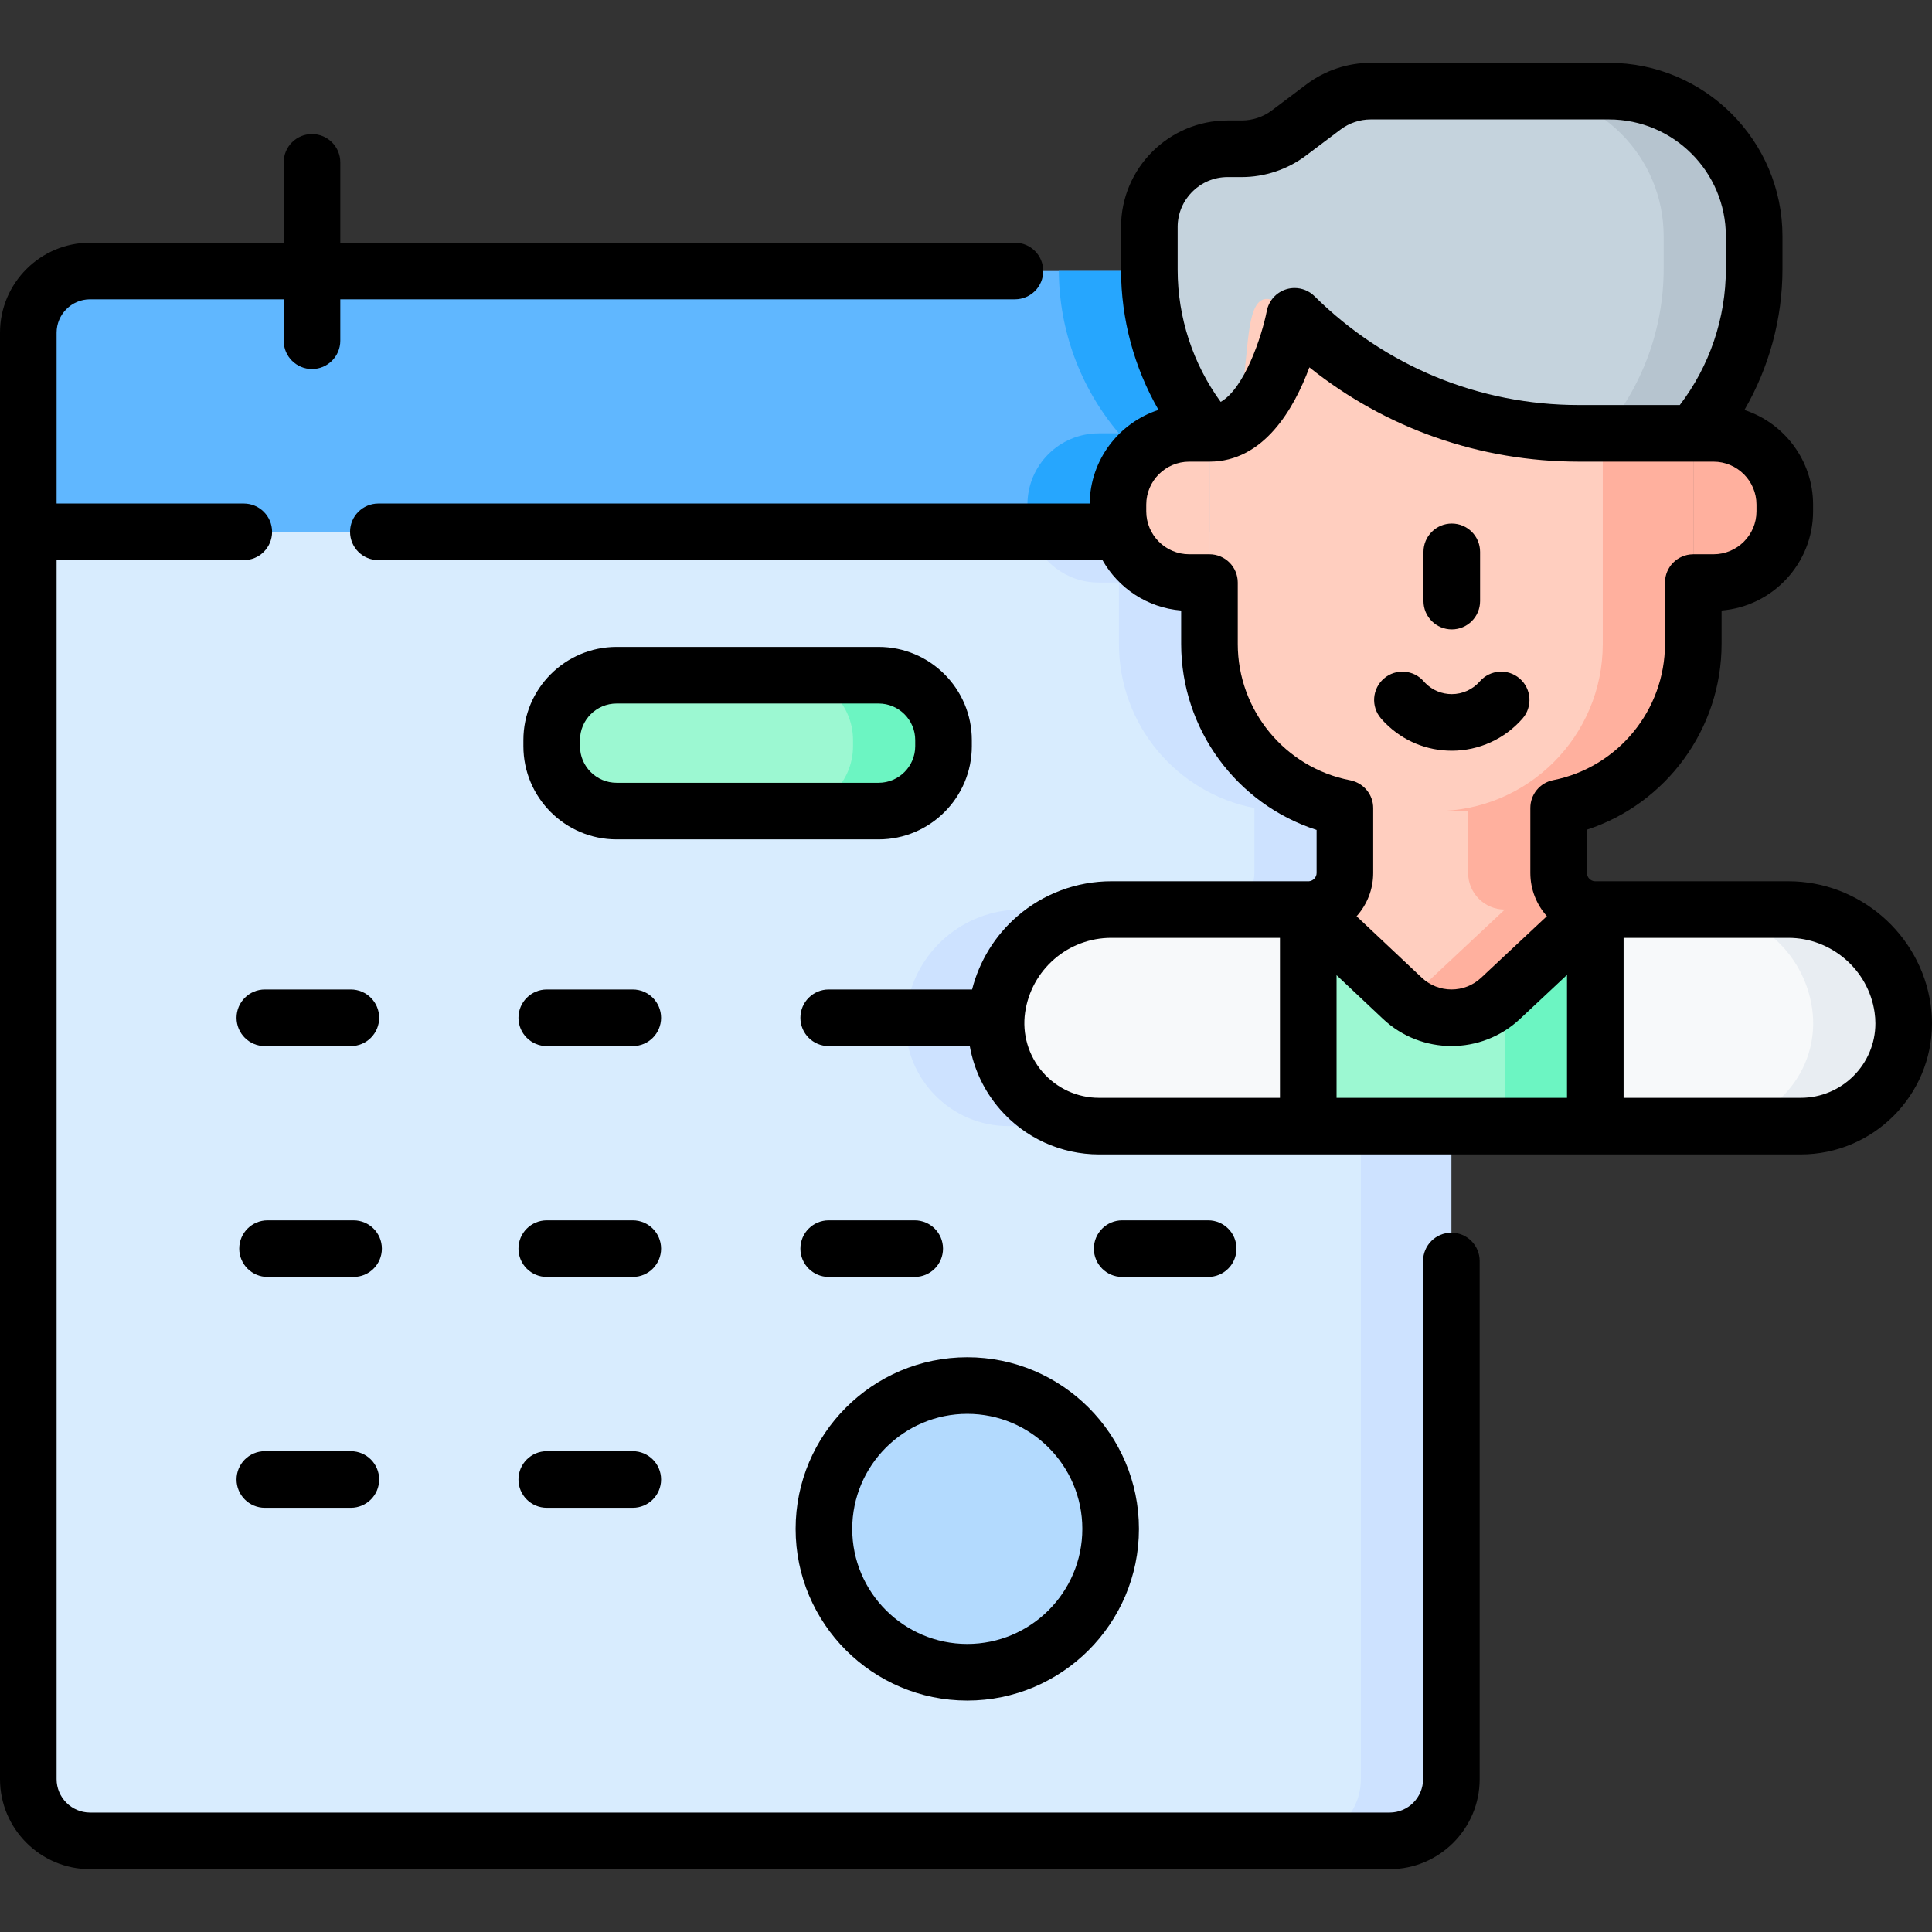 <!-- icon666.com - MILLIONS vector ICONS FREE --><svg id="Capa_1" enable-background="new 0 0 511.998 511.998" viewBox="0 0 511.998 511.998" xmlns="http://www.w3.org/2000/svg"><rect x="0" y="0" width="511.998" height="511.998" fill="#333333" stroke="none"/><g><g><path d="m384.628 71.819v69.119h-377.128v-52.756c0-9.038 7.325-16.363 16.363-16.363z" fill="#60b7ff"></path><path d="m384.628 140.938v330.544c0 9.038-7.325 16.363-16.363 16.363h-344.402c-9.038 0-16.363-7.325-16.363-16.363v-330.544z" fill="#d8ecfe"></path><path d="m296.531 140.938v13.447h-5.361c-8.537 0-15.752-5.661-18.086-13.447z" fill="#cde2ff"></path><path d="m384.628 140.938v157.486h-117.356c-15.281 0-27.305-12.455-27.305-27.245 0-1.302.1-2.635.29-3.968 2.184-15.02 15.06-26.172 30.241-26.172h52.536c5.21-.171 9.389-4.449 9.389-9.699v-17.205c-20.441-3.938-35.892-21.904-35.892-43.507v-29.69z" fill="#cde2ff"></path><g fill="#26a6fe"><path d="m384.628 71.819v69.119h-88.097v-26.092l-.241-.291c-10.07-11.984-15.611-27.104-15.691-42.736z"></path><path d="m296.531 114.846v26.092h-23.447c-.521-1.723-.802-3.547-.802-5.441v-1.774c0-10.421 8.457-18.878 18.888-18.878h5.361z"></path></g><path d="m360.641 140.943v330.537c0 9.038-7.327 16.365-16.365 16.365h23.987c9.038 0 16.365-7.327 16.365-16.365v-330.537z" fill="#cde2ff"></path><path d="m477.2 298.43h-185.941c-16.635 0-29.402-14.754-27.012-31.216 2.18-15.024 15.058-26.17 30.242-26.17h179.479c15.185 0 28.062 11.145 30.242 26.17 2.392 16.462-10.375 31.216-27.01 31.216z" fill="#f7f9fa"></path><path d="m504.212 267.213c-2.18-15.025-15.058-26.17-30.243-26.17h-23.987c15.185 0 28.062 11.145 30.242 26.17 2.39 16.463-10.376 31.216-27.011 31.216h23.987c16.635.001 29.402-14.753 27.012-31.216z" fill="#e8edf2"></path><path d="m346.702 241.044h76.068v57.386h-76.068z" fill="#9cf8d2"></path><path d="m398.783 241.044h23.987v57.386h-23.987z" fill="#6cf5c2"></path><path d="m422.773 241.046c-5.369 0-9.721-4.352-9.721-9.721v-27.862h-56.642v27.876c0 5.363-4.343 9.713-9.706 9.721l24.947 23.498c7.295 6.871 18.675 6.887 25.989.035z" fill="#ffcebf"></path><path d="m413.052 231.325v-27.862h-23.987v27.862c0 5.369 4.352 9.721 9.721 9.721l-25.134 23.547c-.317.297-.651.564-.983.835 7.302 5.972 17.986 5.708 24.97-.835l25.134-23.547c-5.369 0-9.721-4.352-9.721-9.721z" fill="#ffb09e"></path><path d="m448.736 71.816v98.815c0 24.475-19.837 44.312-44.307 44.312h-39.603c-24.469 0-44.307-19.837-44.307-44.312v-98.815z" fill="#ffcebf"></path><path d="m424.749 71.816v98.816c0 24.474-19.837 44.312-44.307 44.312h23.987c24.469 0 44.307-19.838 44.307-44.312v-98.816z" fill="#ffb09e"></path><path d="m448.736 154.384h5.365c10.429 0 18.884-8.455 18.884-18.884v-1.771c0-10.429-8.455-18.884-18.884-18.884h-5.365z" fill="#ffb09e"></path><path d="m320.517 154.384h-5.365c-10.429 0-18.884-8.455-18.884-18.884v-1.771c0-10.429 8.455-18.884 18.884-18.884h5.365z" fill="#ffcebf"></path><path d="m304.587 71.491v-11.33c0-11.452 9.284-20.736 20.736-20.736h3.765c4.5 0 8.877-1.464 12.472-4.17l9.207-6.932c3.595-2.706 7.972-4.17 12.472-4.17h63.155c21.252 0 38.48 17.228 38.48 38.48v8.615c0 15.899-5.658 31.28-15.962 43.388l-.176.207h-30.276c-28.234 0-55.326-11.148-75.383-31.019s-5.929 31.019-22.559 31.019l-.245-.291c-10.132-12.061-15.686-27.308-15.686-43.061z" fill="#c5d3dd"></path><g><path d="m426.394 24.153h-23.987c21.252 0 38.48 17.228 38.48 38.48v8.615c0 15.899-5.658 31.28-15.962 43.388l-.177.207h23.987l.176-.207c10.304-12.109 15.962-27.489 15.962-43.388v-8.615c.001-21.252-17.227-38.48-38.479-38.48z" fill="#b6c4cf"></path></g><path d="m232.849 214.944h-69.449c-9.497 0-17.196-7.699-17.196-17.196v-1.613c0-9.497 7.699-17.196 17.196-17.196h69.448c9.497 0 17.196 7.699 17.196 17.196v1.613c.001 9.497-7.698 17.196-17.195 17.196z" fill="#9cf8d2"></path><path d="m232.849 178.938h-23.987c9.497 0 17.196 7.699 17.196 17.196v1.613c0 9.497-7.699 17.196-17.196 17.196h23.987c9.497 0 17.196-7.699 17.196-17.196v-1.613c0-9.496-7.699-17.196-17.196-17.196z" fill="#6cf5c2"></path><circle cx="256.339" cy="405.173" fill="#b3dafe" r="37.991"></circle></g><g><g><path d="m384.732 198.947c-6.638 0-12.879-2.586-17.574-7.28-.411-.412-.808-.839-1.189-1.282-2.701-3.14-2.346-7.875.794-10.577 3.139-2.699 7.875-2.346 10.577.794.136.158.278.312.426.458 1.861 1.862 4.336 2.888 6.967 2.888 2.851 0 5.562-1.233 7.436-3.383 2.724-3.123 7.462-3.446 10.582-.725 3.122 2.723 3.446 7.46.725 10.582-4.726 5.417-11.557 8.525-18.744 8.525z"></path><path d="m384.737 166.797c-4.143 0-7.5-3.357-7.5-7.5v-13.053c0-4.143 3.357-7.5 7.5-7.5s7.5 3.357 7.5 7.5v13.053c0 4.143-3.357 7.5-7.5 7.5z"></path></g><path d="m384.628 326.678c-4.143 0-7.5 3.357-7.5 7.5v137.304c0 4.888-3.977 8.863-8.863 8.863h-344.402c-4.888 0-8.863-3.976-8.863-8.863v-323.044h49.609c4.143 0 7.5-3.357 7.5-7.5s-3.357-7.5-7.5-7.5h-49.609v-45.256c0-4.887 3.977-8.862 8.863-8.862h51.319v10.975c0 4.143 3.357 7.5 7.5 7.5s7.5-3.357 7.5-7.5v-10.975h178.786c4.143 0 7.5-3.357 7.5-7.5s-3.357-7.5-7.5-7.5h-178.785v-21.295c0-4.143-3.357-7.5-7.5-7.5s-7.5 3.357-7.5 7.5v21.295h-51.32c-13.158 0-23.863 10.705-23.863 23.862v383.3c0 13.158 10.705 23.863 23.863 23.863h344.401c13.158 0 23.863-10.705 23.863-23.863v-137.304c.001-4.142-3.356-7.5-7.499-7.5z"></path><path d="m232.849 222.444h-69.449c-13.617 0-24.696-11.079-24.696-24.696v-1.613c0-13.617 11.079-24.696 24.696-24.696h69.448c13.617 0 24.696 11.079 24.696 24.696v1.613c.001 13.617-11.078 24.696-24.695 24.696zm-69.449-36.006c-5.347 0-9.696 4.35-9.696 9.696v1.613c0 5.347 4.35 9.696 9.696 9.696h69.448c5.347 0 9.696-4.35 9.696-9.696v-1.613c0-5.347-4.35-9.696-9.696-9.696z"></path><path d="m256.339 450.664c-25.083 0-45.49-20.407-45.49-45.49 0-25.084 20.407-45.491 45.49-45.491s45.49 20.407 45.49 45.491c0 25.082-20.407 45.49-45.49 45.49zm0-75.982c-16.812 0-30.49 13.679-30.49 30.491s13.678 30.49 30.49 30.49 30.49-13.678 30.49-30.49-13.678-30.491-30.49-30.491z"></path><path d="m92.979 277.221h-22.793c-4.143 0-7.5-3.357-7.5-7.5s3.357-7.5 7.5-7.5h22.794c4.143 0 7.5 3.357 7.5 7.5s-3.358 7.5-7.501 7.5z"></path><path d="m167.694 277.221h-22.794c-4.143 0-7.5-3.357-7.5-7.5s3.357-7.5 7.5-7.5h22.794c4.143 0 7.5 3.357 7.5 7.5s-3.357 7.5-7.5 7.5z"></path><path d="m511.631 266.137c-2.691-18.584-18.883-32.598-37.664-32.598h-51.289c-1.178-.052-2.124-1.023-2.124-2.22v-11.448c21.001-6.875 35.682-26.675 35.682-49.244v-8.838c13.552-1.092 24.249-12.461 24.249-26.291v-1.771c0-11.689-7.645-21.622-18.195-25.076 6.559-11.295 10.083-24.201 10.083-37.403v-8.615c0-25.354-20.627-45.98-45.98-45.98h-63.154c-6.089 0-12.121 2.017-16.983 5.679l-9.207 6.932c-2.28 1.717-5.107 2.662-7.961 2.662h-3.766c-15.569 0-28.235 12.666-28.235 28.235v11.331c0 13.088 3.47 25.904 9.933 37.141-10.492 3.408-18.114 13.222-18.24 24.805h-188.51c-4.143 0-7.5 3.357-7.5 7.5s3.357 7.5 7.5 7.5h191.899c4.202 7.43 11.902 12.632 20.85 13.353v8.838c0 22.687 14.767 42.513 35.893 49.314v11.397c0 1.156-.897 2.099-2.033 2.199h-52.392c-9.157 0-18.003 3.3-24.895 9.281-5.905 5.104-10.065 11.888-11.979 19.4h-37.999c-4.143 0-7.5 3.357-7.5 7.5s3.357 7.5 7.5 7.5h37.387c1.086 6.112 3.799 11.89 7.954 16.69 6.613 7.641 16.201 12.023 26.304 12.023h185.943c19.186 0 34.795-15.587 34.795-34.745.001-1.632-.122-3.324-.366-5.051zm-172.429 24.798h-47.942c-5.746 0-11.2-2.493-14.963-6.841-3.767-4.351-5.453-10.112-4.629-15.802.798-5.488 3.544-10.504 7.744-14.134 4.175-3.623 9.528-5.619 15.074-5.619h44.716zm-27.115-230.774c0-7.298 5.938-13.235 13.235-13.235h3.766c6.087 0 12.118-2.017 16.982-5.678l9.208-6.933c2.279-1.717 5.106-2.662 7.961-2.662h63.154c17.083 0 30.98 13.897 30.98 30.98v8.615c0 13.063-4.318 25.766-12.211 36.096h-26.702c-26.431 0-51.328-10.245-70.104-28.848-1.424-1.411-3.328-2.168-5.274-2.168-.74 0-1.487.109-2.216.334-2.645.816-4.626 3.027-5.152 5.744-1.315 6.778-5.954 20.568-12.221 24.099-7.381-10.133-11.405-22.416-11.405-35.014v-11.33zm15.932 110.467v-16.243c0-2.072-.84-3.947-2.197-5.304s-3.232-2.197-5.304-2.197h-5.365c-6.277 0-11.385-5.107-11.385-11.385v-1.771c0-6.277 5.107-11.384 11.385-11.384h5.365c14.433 0 22.444-14.093 26.481-24.991 20.234 16.194 45.188 24.991 71.461 24.991h30.275 5.366c6.277 0 11.384 5.106 11.384 11.384v1.771c0 6.277-5.106 11.385-11.384 11.385h-5.366c-.035 0-.062.005-.096.006-4.098.052-7.403 3.385-7.403 7.495v16.243c0 17.537-12.463 32.728-29.635 36.119-3.571.705-6.043 3.837-6.046 7.344 0 .005-.001.009-.001.013v17.215c0 4.403 1.659 8.426 4.385 11.475l-17.434 16.329c-4.41 4.132-11.311 4.121-15.713-.026l-17.282-16.277c2.735-3.05 4.401-7.075 4.401-11.479v-17.195c0-3.526-2.436-6.475-5.714-7.277-.123-.031-.246-.061-.371-.088-17.271-3.32-29.807-18.524-29.807-36.153zm87.252 120.307h-61.068v-32.509l12.306 11.59c5.087 4.792 11.623 7.189 18.158 7.189 6.509 0 13.018-2.378 18.095-7.135l12.51-11.717v32.582zm61.932 0h-46.933v-42.395h43.696c11.379 0 21.188 8.489 22.815 19.726.144 1.01.216 1.994.216 2.925.001 10.887-8.879 19.744-19.794 19.744z"></path><path d="m93.699 338.401h-22.794c-4.143 0-7.5-3.357-7.5-7.5s3.357-7.5 7.5-7.5h22.794c4.143 0 7.5 3.357 7.5 7.5s-3.357 7.5-7.5 7.5z"></path><path d="m167.694 338.401h-22.794c-4.143 0-7.5-3.357-7.5-7.5s3.357-7.5 7.5-7.5h22.794c4.143 0 7.5 3.357 7.5 7.5s-3.357 7.5-7.5 7.5z"></path><path d="m242.409 338.401h-22.795c-4.143 0-7.5-3.357-7.5-7.5s3.357-7.5 7.5-7.5h22.795c4.143 0 7.5 3.357 7.5 7.5s-3.357 7.5-7.5 7.5z"></path><path d="m320.18 338.401h-22.794c-4.143 0-7.5-3.357-7.5-7.5s3.357-7.5 7.5-7.5h22.794c4.143 0 7.5 3.357 7.5 7.5s-3.358 7.5-7.5 7.5z"></path><path d="m92.979 399.58h-22.793c-4.143 0-7.5-3.357-7.5-7.5s3.357-7.5 7.5-7.5h22.794c4.143 0 7.5 3.357 7.5 7.5s-3.358 7.5-7.501 7.5z"></path><path d="m167.694 399.58h-22.794c-4.143 0-7.5-3.357-7.5-7.5s3.357-7.5 7.5-7.5h22.794c4.143 0 7.5 3.357 7.5 7.5s-3.357 7.5-7.5 7.5z"></path></g></g></svg>